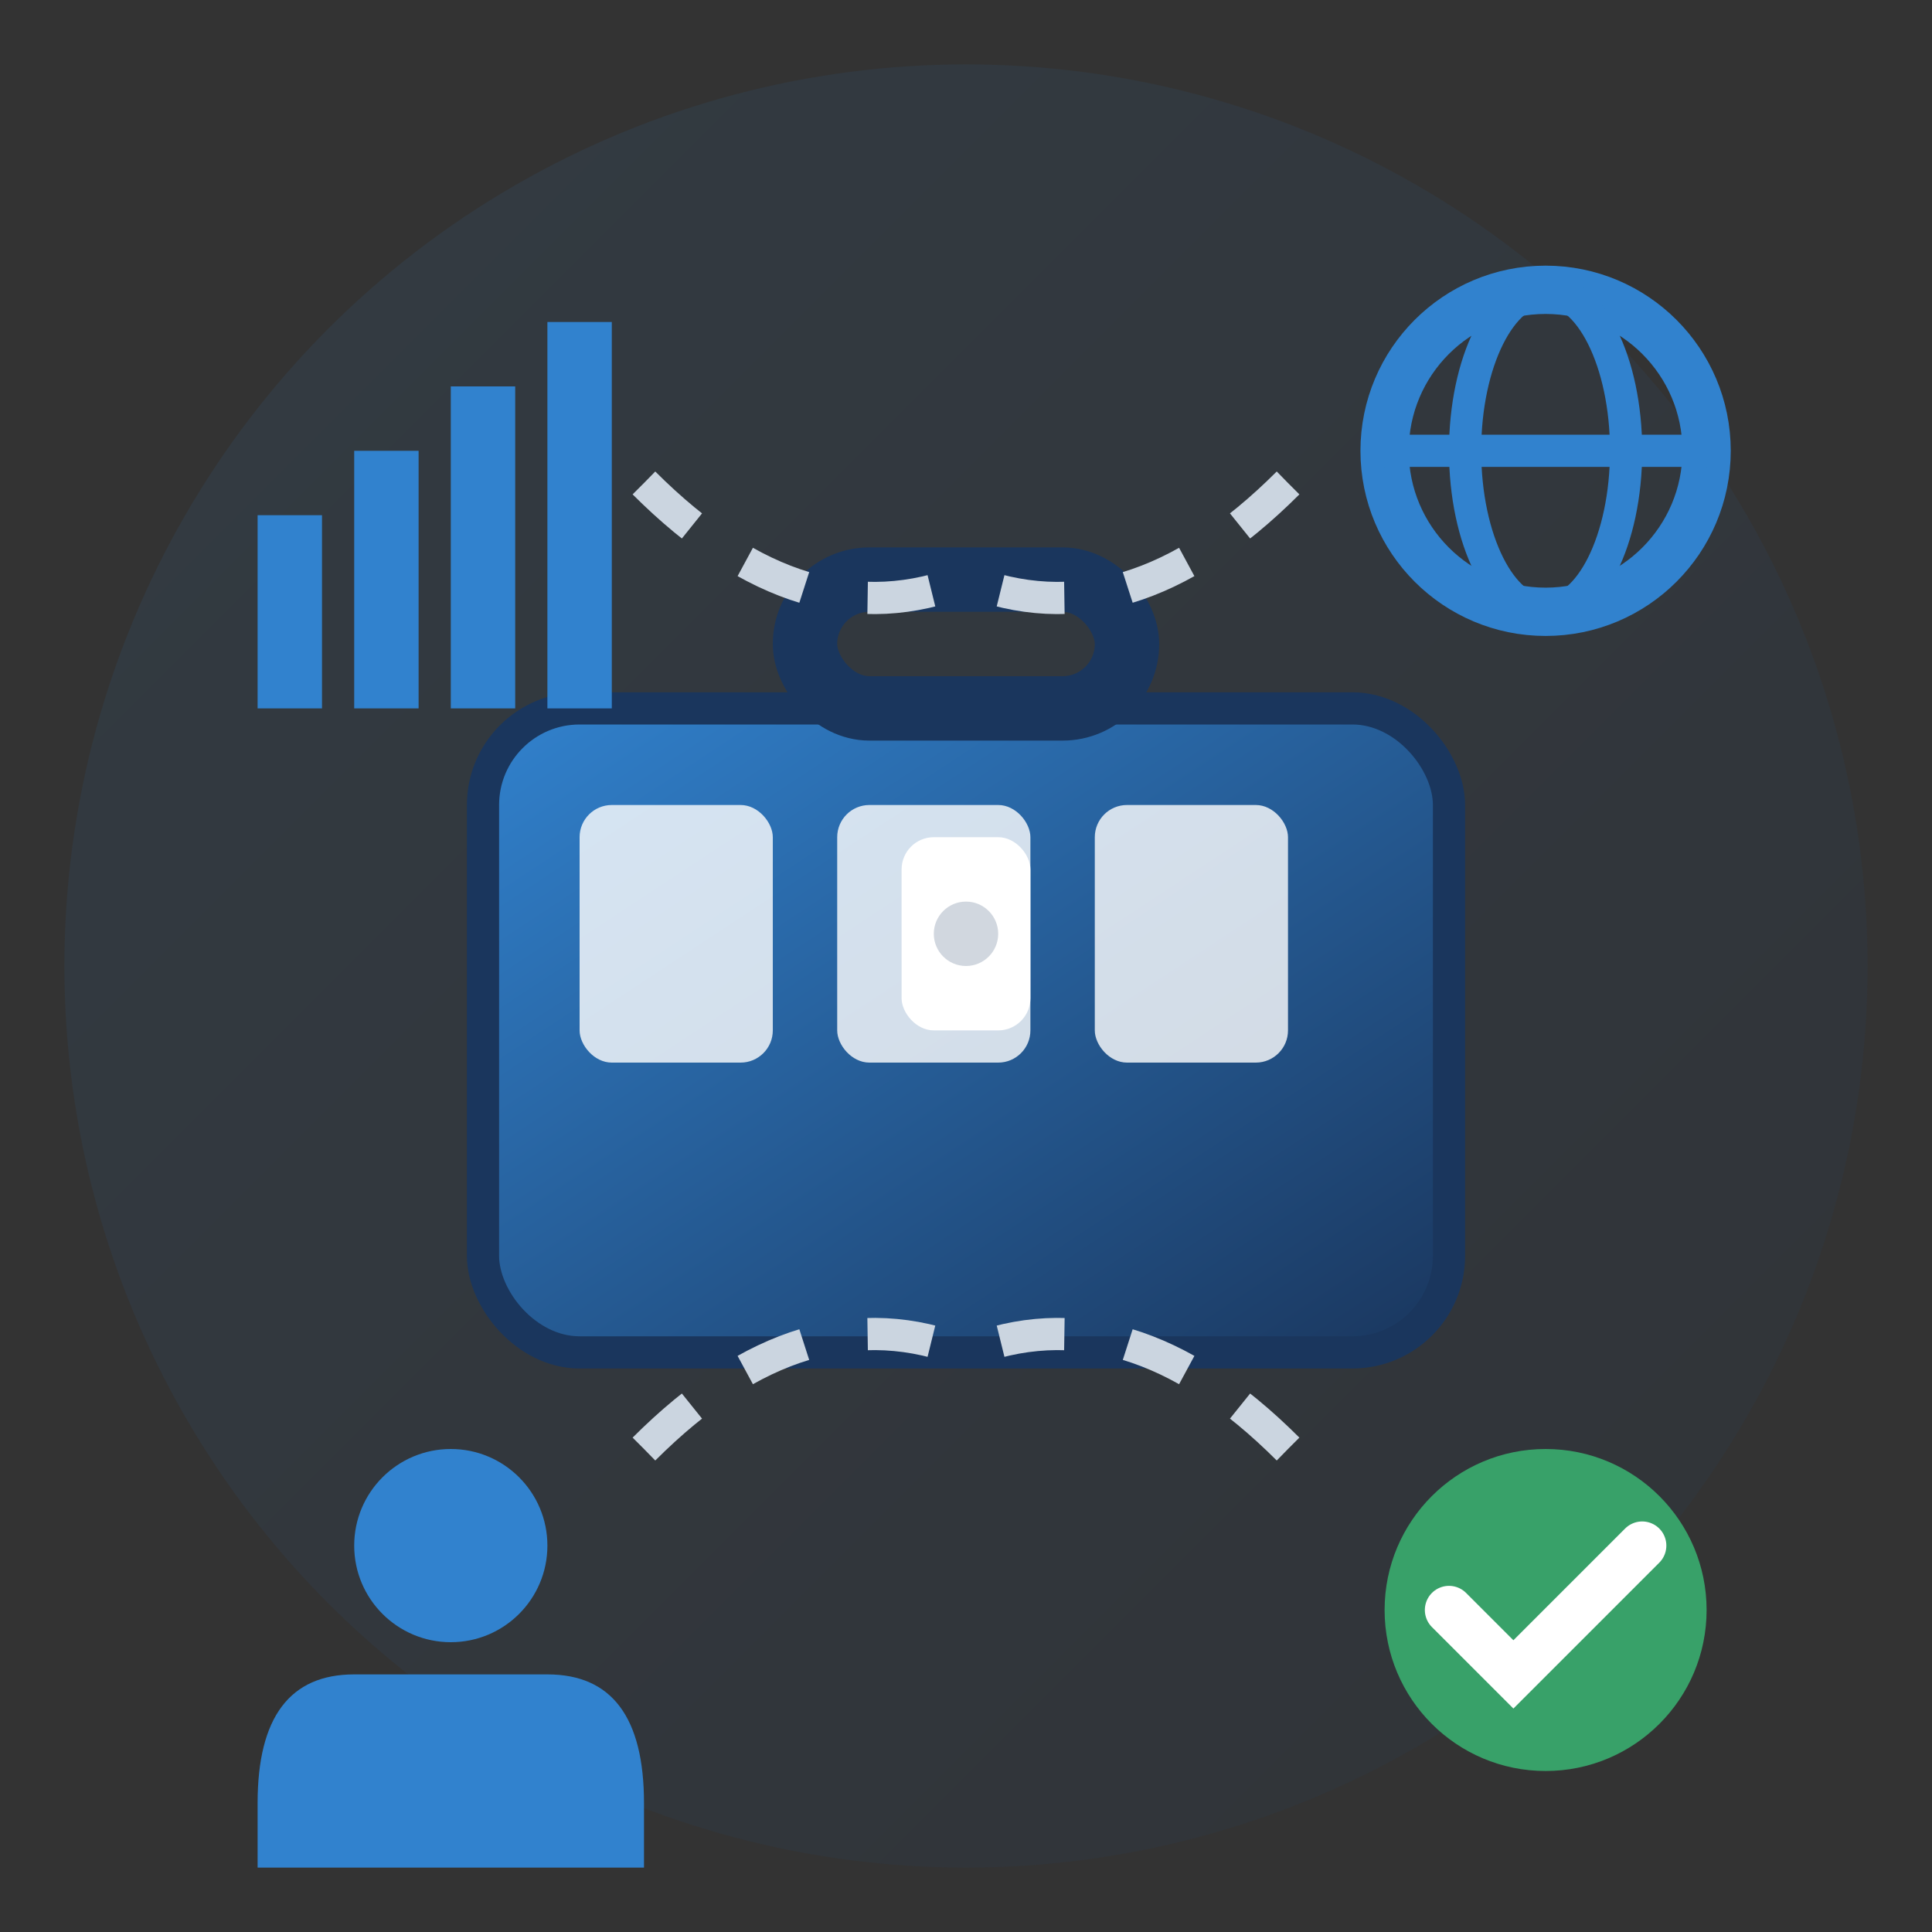 <svg width="60" height="60" viewBox="0 0 60 60" fill="none" xmlns="http://www.w3.org/2000/svg">
  <rect x="0" y="0" width="60" height="60" fill="#333333" stroke="none"/>
  <defs>
    <linearGradient id="servicesGradient" x1="0%" y1="0%" x2="100%" y2="100%">
      <stop offset="0%" style="stop-color:#3182ce;stop-opacity:1" />
      <stop offset="100%" style="stop-color:#1a365d;stop-opacity:1" />
    </linearGradient>
  </defs>
  
  <!-- Background circle -->
  <circle cx="30" cy="30" r="28" fill="url(#servicesGradient)" opacity="0.1"/>
  
  <!-- Main briefcase/portfolio -->
  <rect x="15" y="22" width="30" height="20" rx="3" fill="url(#servicesGradient)" stroke="#1a365d" stroke-width="1"/>
  
  <!-- Handle -->
  <rect x="25" y="18" width="10" height="4" rx="2" fill="none" stroke="#1a365d" stroke-width="2"/>
  
  <!-- Lock -->
  <rect x="28" y="26" width="4" height="6" rx="1" fill="#ffffff"/>
  <circle cx="30" cy="29" r="1" fill="#1a365d"/>
  
  <!-- Documents inside -->
  <rect x="18" y="25" width="6" height="8" rx="1" fill="#ffffff" opacity="0.8"/>
  <rect x="26" y="25" width="6" height="8" rx="1" fill="#ffffff" opacity="0.8"/>
  <rect x="34" y="25" width="6" height="8" rx="1" fill="#ffffff" opacity="0.8"/>
  
  <!-- Service icons around the briefcase -->
  <!-- Analysis icon -->
  <g transform="translate(8, 8)">
    <rect x="0" y="8" width="2" height="6" fill="#3182ce"/>
    <rect x="3" y="6" width="2" height="8" fill="#3182ce"/>
    <rect x="6" y="4" width="2" height="10" fill="#3182ce"/>
    <rect x="9" y="2" width="2" height="12" fill="#3182ce"/>
  </g>
  
  <!-- Globe icon -->
  <g transform="translate(42, 8)">
    <circle cx="6" cy="6" r="5" fill="none" stroke="#3182ce" stroke-width="1.5"/>
    <ellipse cx="6" cy="6" rx="2.5" ry="5" fill="none" stroke="#3182ce" stroke-width="1"/>
    <line x1="1" y1="6" x2="11" y2="6" stroke="#3182ce" stroke-width="1"/>
  </g>
  
  <!-- Support icon -->
  <g transform="translate(8, 44)">
    <circle cx="6" cy="4" r="3" fill="#3182ce"/>
    <path d="M0 12 Q0 8 3 8 L9 8 Q12 8 12 12 L12 14 L0 14 Z" fill="#3182ce"/>
  </g>
  
  <!-- Success icon -->
  <g transform="translate(42, 44)">
    <circle cx="6" cy="6" r="5" fill="#38a169"/>
    <path d="M3 6 L5 8 L9 4" fill="none" stroke="white" stroke-width="1.5" stroke-linecap="round"/>
  </g>
  
  <!-- Connecting lines -->
  <path d="M20 15 Q25 20 30 18" fill="none" stroke="#cbd5e0" stroke-width="1" stroke-dasharray="2,2"/>
  <path d="M40 15 Q35 20 30 18" fill="none" stroke="#cbd5e0" stroke-width="1" stroke-dasharray="2,2"/>
  <path d="M20 45 Q25 40 30 42" fill="none" stroke="#cbd5e0" stroke-width="1" stroke-dasharray="2,2"/>
  <path d="M40 45 Q35 40 30 42" fill="none" stroke="#cbd5e0" stroke-width="1" stroke-dasharray="2,2"/>
</svg>

